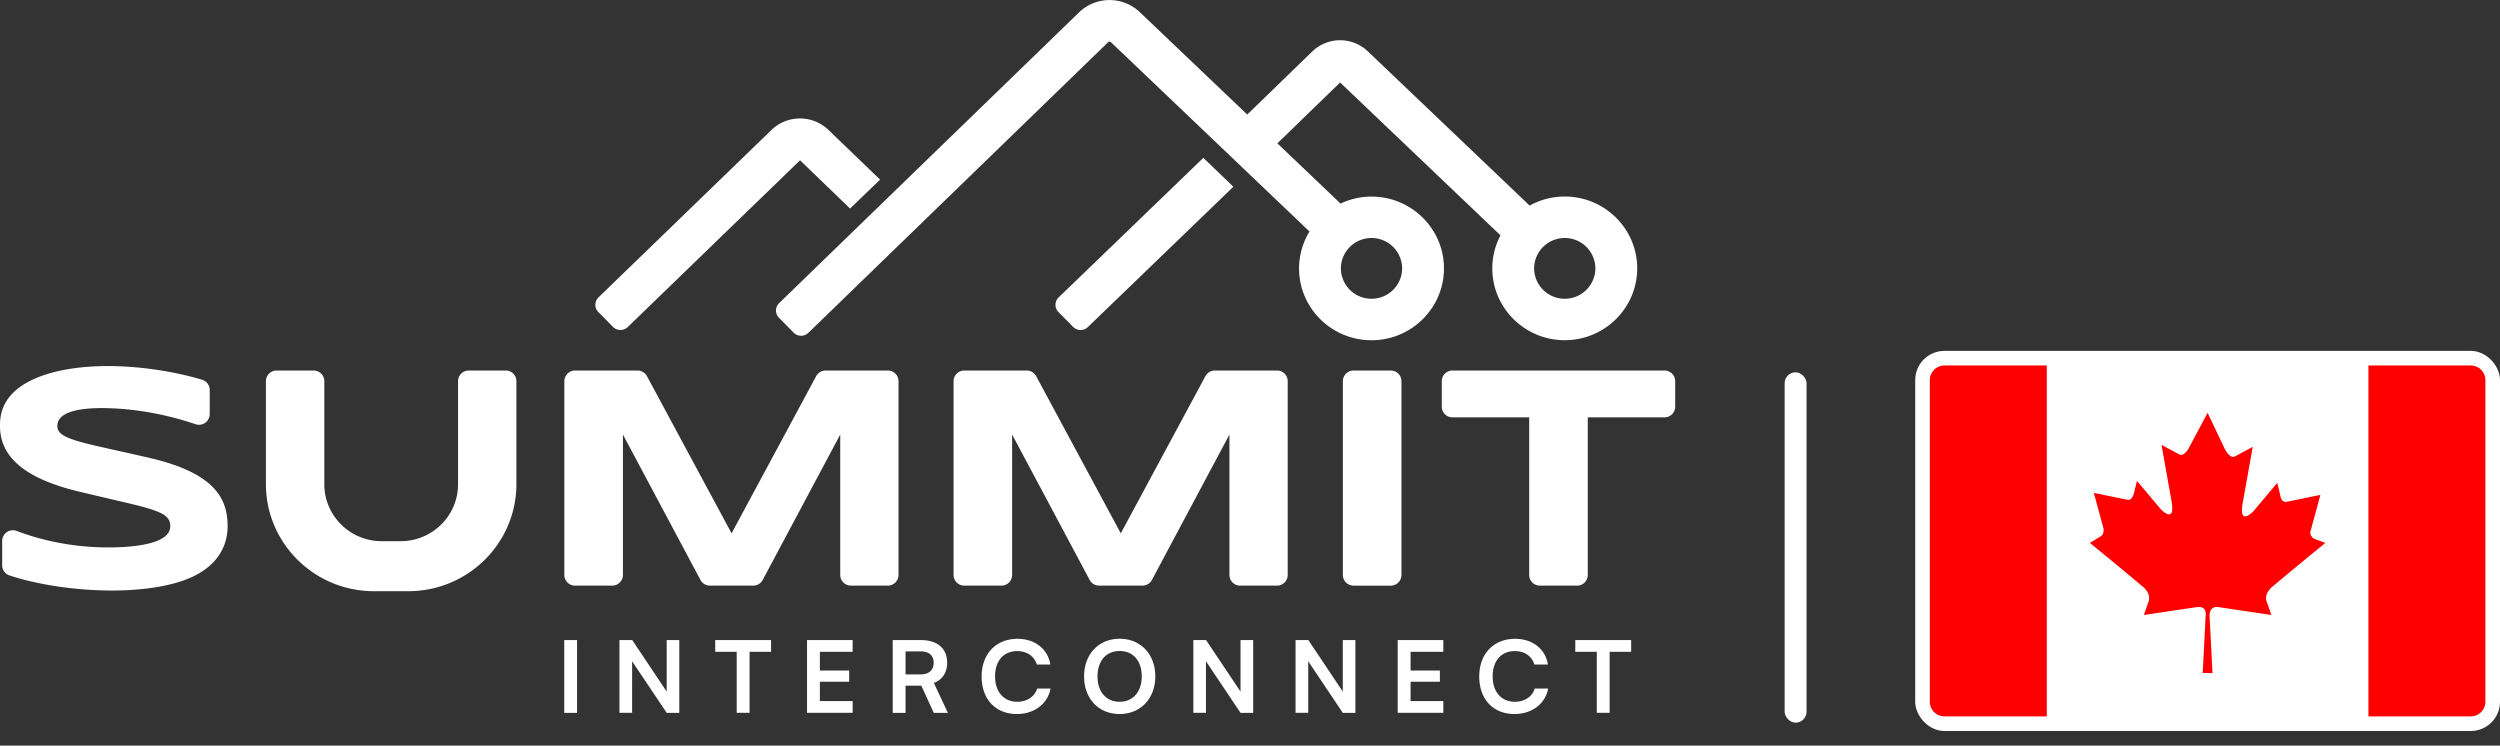 <?xml version="1.0" encoding="UTF-8" standalone="no"?>
<svg xmlns="http://www.w3.org/2000/svg" viewBox="0 0 171 51" fill="none"><rect x="0" y="0" width="171" height="51" fill="#333333" stroke="none"/><path fill="#fff" d="M72.411 20.342a.704.704 0 0 0-.011 1.003l1 1.015a.718.718 0 0 0 1.01.01l9.952-9.596-2.054-1.977-9.897 9.545Z"/><path fill="#fff" d="M107.029 13.443c-.871 0-1.692.226-2.402.619L93.565 3.517a2.745 2.745 0 0 0-3.817.015l-4.437 4.302L77.973.84a3.005 3.005 0 0 0-4.18.019l-20.5 19.874a.704.704 0 0 0-.01 1.004l1 1.014a.719.719 0 0 0 1.013.011l20.5-19.874a.14.14 0 0 1 .194 0l13.579 12.947a4.865 4.865 0 0 0-.713 2.525c0 2.71 2.222 4.913 4.956 4.913 2.733 0 4.955-2.203 4.955-4.913 0-2.71-2.222-4.913-4.956-4.913-.758 0-1.475.174-2.117.478l-4.321-4.121 4.291-4.162 10.969 10.456a4.85 4.85 0 0 0-.56 2.258c0 2.71 2.222 4.913 4.956 4.913 2.733 0 4.955-2.203 4.955-4.913 0-2.71-2.222-4.913-4.955-4.913ZM93.811 16.28a2.09 2.09 0 0 1 2.096 2.077 2.09 2.09 0 0 1-2.096 2.077 2.09 2.09 0 0 1-2.095-2.077 2.09 2.09 0 0 1 2.096-2.077Zm13.218 4.154a2.09 2.09 0 0 1-2.096-2.077 2.09 2.09 0 0 1 2.096-2.077 2.09 2.09 0 0 1 2.095 2.077 2.09 2.09 0 0 1-2.095 2.077ZM58.144 14.264l2.054-1.977-3.522-3.392a2.81 2.81 0 0 0-3.917.004l-11.82 11.44a.704.704 0 0 0-.012 1.004l1.001 1.014a.719.719 0 0 0 1.012.011l11.783-11.403 3.421 3.299ZM61.458 39.328V26.073a.732.732 0 0 0-.736-.73h-4.246a.736.736 0 0 0-.65.386L50.04 36.48l-5.789-10.752a.736.736 0 0 0-.65-.385h-4.265a.732.732 0 0 0-.735.73v13.254c0 .403.328.73.735.73h2.536a.732.732 0 0 0 .736-.73v-9.604l5.303 9.944c.127.241.377.39.65.39h2.958a.732.732 0 0 0 .65-.39l5.303-9.944v9.604c0 .403.329.73.736.73h2.513a.732.732 0 0 0 .736-.73ZM87.347 25.344H83.1a.736.736 0 0 0-.65.385L76.662 36.48l-5.789-10.752a.736.736 0 0 0-.65-.385h-4.265a.732.732 0 0 0-.735.73v13.254c0 .403.328.73.735.73h2.536a.732.732 0 0 0 .736-.73v-9.604l5.303 9.944c.127.241.377.39.65.39h2.958a.732.732 0 0 0 .65-.39l5.303-9.944v9.604c0 .403.329.73.736.73h2.513a.732.732 0 0 0 .736-.73V26.073a.728.728 0 0 0-.732-.73ZM95.859 39.328V26.073a.732.732 0 0 0-.736-.73h-2.536a.732.732 0 0 0-.735.73v13.255c0 .403.328.73.735.73h2.536a.732.732 0 0 0 .736-.73ZM113.847 25.344H99.353a.732.732 0 0 0-.736.73v1.743c0 .404.329.73.736.73h5.243v10.78c0 .404.329.73.736.73h2.536a.732.732 0 0 0 .736-.73v-10.78h5.243a.732.732 0 0 0 .736-.73v-1.744a.732.732 0 0 0-.736-.73ZM34.59 25.344h-2.524a.732.732 0 0 0-.736.73v7.052c0 2.148-1.76 3.891-3.925 3.891h-1.296c-2.166 0-3.925-1.743-3.925-3.89v-7.054a.732.732 0 0 0-.736-.73h-2.525a.732.732 0 0 0-.735.73v7.035c0 4.05 3.312 7.33 7.394 7.33h2.346c4.085 0 7.394-3.284 7.394-7.33v-7.035a.726.726 0 0 0-.732-.73ZM39.471 43.781h-.877v4.98h.877v-4.98ZM45.602 47.306l-2.357-3.525h-.874v4.976h.866V45.23l2.365 3.528h.862v-4.976h-.862v3.525ZM48.922 44.585h1.468v4.172h.881v-4.172h1.471v-.804h-3.82v.804ZM55.203 48.757h3.119v-.803H56.08v-1.322h2.005v-.766h-2.005v-1.281h2.24v-.804h-3.118v4.976ZM64.786 45.333c0-.982-.665-1.552-1.808-1.552h-1.916v4.98h.878v-1.859h1.08l.851 1.859h.964l-.956-2.044c.59-.24.907-.718.907-1.384Zm-1.808.796H61.94v-1.574h1.038c.557 0 .886.278.886.778 0 .503-.33.796-.886.796ZM69.576 48.001c-.919 0-1.513-.681-1.513-1.736 0-1.063.583-1.73 1.513-1.73.665 0 1.169.341 1.34.919h.927c-.172-1.07-1.057-1.759-2.245-1.759-1.471 0-2.454 1.03-2.454 2.574 0 1.558.95 2.569 2.413 2.569 1.188 0 2.11-.696 2.3-1.744h-.914c-.168.552-.688.907-1.367.907ZM76.584 43.691c-1.438 0-2.432 1.063-2.432 2.574 0 1.518.99 2.573 2.424 2.573 1.442 0 2.446-1.063 2.446-2.573 0-1.518-1.004-2.574-2.438-2.574Zm0 4.31c-.92 0-1.513-.674-1.513-1.736 0-1.063.59-1.737 1.513-1.737.922 0 1.512.674 1.512 1.737-.004 1.047-.594 1.736-1.512 1.736ZM84.852 47.306l-2.357-3.525h-.87v4.976h.863V45.23l2.364 3.528h.866v-4.976h-.866v3.525ZM91.848 47.306 89.49 43.78h-.874v4.976h.867V45.23l2.364 3.528h.862v-4.976h-.862v3.525ZM95.602 48.757h3.122v-.803h-2.241v-1.322h2.005v-.766h-2.005v-1.281h2.24v-.804h-3.121v4.976ZM103.611 48.001c-.919 0-1.513-.681-1.513-1.736 0-1.063.583-1.73 1.513-1.73.665 0 1.169.341 1.341.919h.926c-.172-1.07-1.057-1.759-2.245-1.759-1.471 0-2.453 1.03-2.453 2.574 0 1.558.948 2.569 2.412 2.569 1.188 0 2.11-.696 2.301-1.744h-.915c-.164.552-.687.907-1.367.907ZM107.75 44.585h1.471v4.172h.878v-4.172h1.472v-.804h-3.821v.804ZM10.23 31.32c-.8-.184-1.513-.344-2.144-.484-3.033-.674-4.165-.926-4.165-1.692 0-.245.09-.448.273-.619.504-.477 1.737-.68 3.563-.592 2.431.119 4.47.692 5.61 1.081a.736.736 0 0 0 .978-.689v-1.654a.73.73 0 0 0-.527-.7c-2.973-.881-7.208-1.34-10.36-.452C0 26.497 0 28.489 0 29.144c0 2.125 1.73 3.58 5.28 4.45.9.218 1.685.4 2.376.563 3.003.696 4.015.929 3.989 1.844 0 1.255-2.67 1.443-4.262 1.443-2.793 0-5.026-.662-6.236-1.125A.733.733 0 0 0 .149 37v1.666c0 .315.198.593.5.693 1.86.618 4.479 1.033 7.007 1.033 1.557 0 3.081-.16 4.373-.523 3.082-.87 3.54-2.795 3.54-3.868-.007-1.707-.638-3.592-5.34-4.68Z"/><rect width="1.498" height="23.965" x="122.07" y="25.465" fill="#fff" rx=".749"/><rect width="39" height="25" x="131.5" y="24.5" fill="#fff" stroke="#fff" rx="1.5"/><path fill="red" d="M132 26a1 1 0 0 1 1-1h7v24h-7a1 1 0 0 1-1-1V26ZM162 25h7a1 1 0 0 1 1 1v22a1 1 0 0 1-1 1h-7V25ZM158.313 36.863c-.268-.137-.336-.41-.268-.548l.67-2.464-2.348.48c-.067 0-.335 0-.402-.48l-.202-.821-1.61 1.916s-1.073 1.164-.738-.616l.671-3.764-1.274.684c-.068 0-.336.069-.671-.616L151 28.238l-1.208 2.26c-.335.684-.603.615-.67.615l-1.275-.684.671 3.764c.335 1.78-.738.616-.738.616l-1.61-1.916-.202.821c-.134.48-.335.48-.402.48l-2.348-.48.67 2.464c0 .206 0 .411-.268.548l-.671.41s2.684 2.19 3.556 2.944c.201.137.604.547.47 1.027l-.336.958 3.69-.548c.201 0 .604 0 .537.616l-.201 3.902h.67l-.201-3.902c0-.616.403-.616.537-.616l3.69.548-.336-.958c-.134-.48.269-.89.47-1.027.872-.753 3.556-2.943 3.556-2.943l-.738-.274Z"/></svg>
